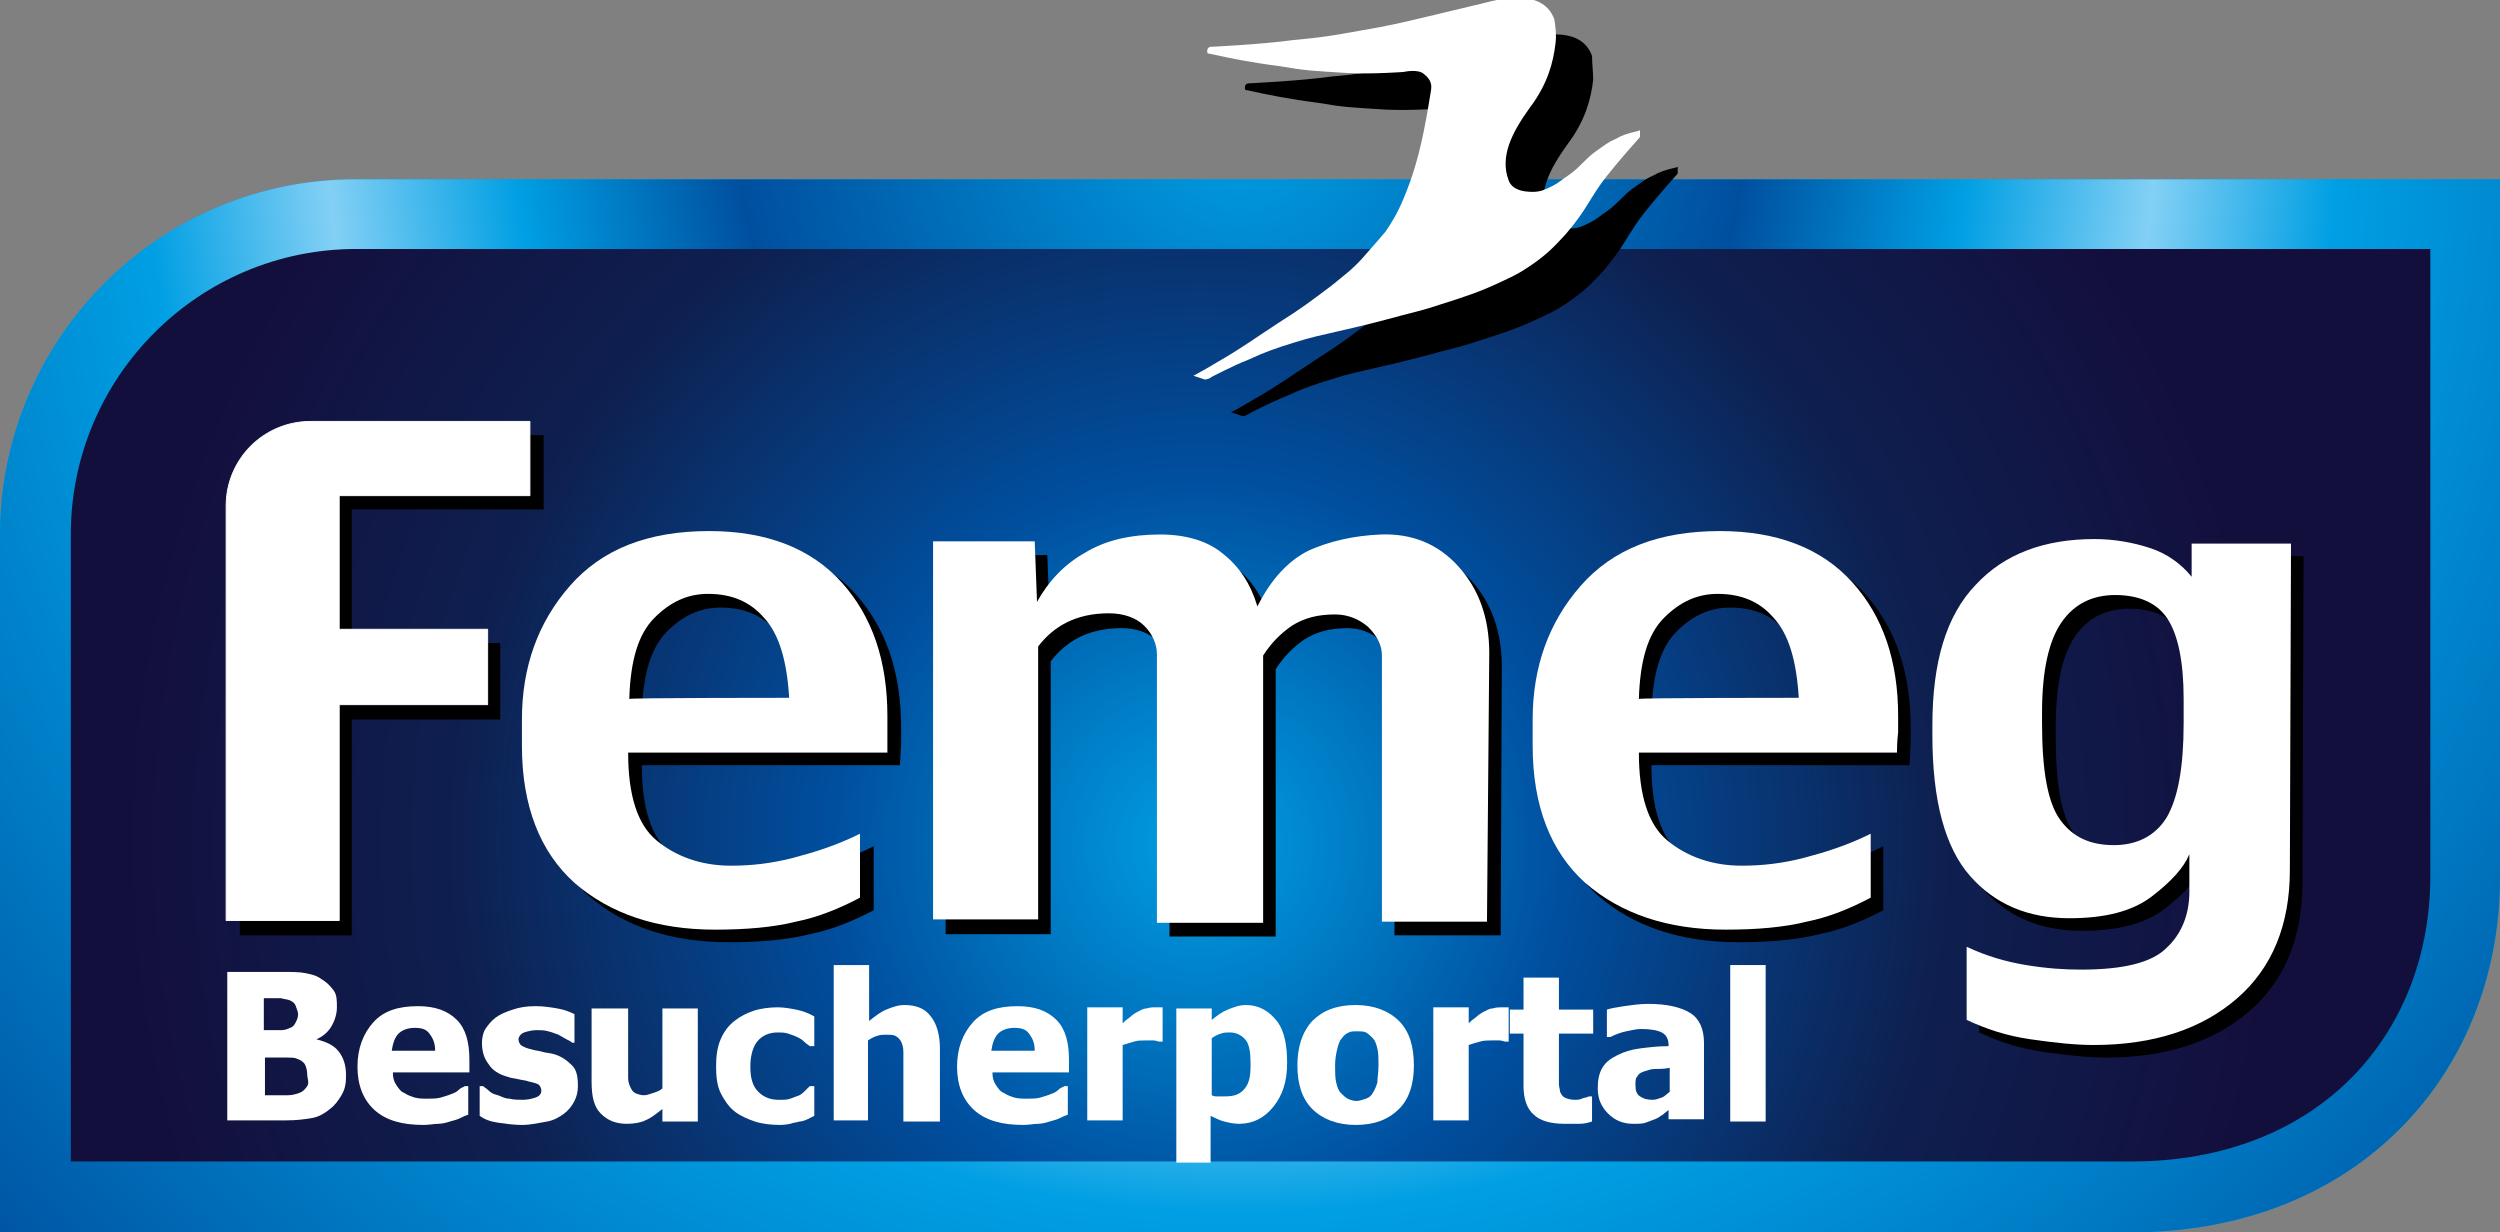 <?xml version="1.0" encoding="utf-8"?>
<!-- Generator: Adobe Illustrator 24.3.0, SVG Export Plug-In . SVG Version: 6.00 Build 0)  -->
<svg version="1.1" id="Ebene_1" xmlns="http://www.w3.org/2000/svg" xmlns:xlink="http://www.w3.org/1999/xlink" x="0px" y="0px"
	 viewBox="0 0 218.9 107.9" style="enable-background:new 0 0 218.9 107.9;" xml:space="preserve">
<rect x="0" y="0" width="218.9" height="107.9" fill="#808080" stroke="none"/>
<style type="text/css">
	.st0{fill-rule:evenodd;clip-rule:evenodd;fill:#009FE3;}
	.st1{clip-path:url(#SVGID_3_);fill-rule:evenodd;clip-rule:evenodd;fill:url(#SVGID_4_);}
	.st2{fill-rule:evenodd;clip-rule:evenodd;fill:url(#SVGID_5_);}
	.st3{fill-rule:evenodd;clip-rule:evenodd;}
	.st4{fill-rule:evenodd;clip-rule:evenodd;fill:#FFFFFF;}
	.st5{fill:#FFFFFF;}
	.st6{fill:none;stroke:#FFFFFF;stroke-width:8.061118e-02;stroke-miterlimit:1.048;}
</style>
<g>
	<g>
		<g>
			<g>
				<path id="SVGID_1_" class="st0" d="M31.1,15.7l187.8,0v61.1c0,17.1-12.4,31.1-32.3,31.1H0v-61C0,29.6,14,15.7,31.1,15.7z"/>
			</g>
			<g>
				<defs>
					<path id="SVGID_2_" d="M31.1,15.7l187.8,0v61.1c0,17.1-12.4,31.1-32.3,31.1H0v-61C0,29.6,14,15.7,31.1,15.7z"/>
				</defs>
				<clipPath id="SVGID_3_">
					<use xlink:href="#SVGID_2_"  style="overflow:visible;"/>
				</clipPath>
				
					<radialGradient id="SVGID_4_" cx="6192.231" cy="1499.211" r="256.364" gradientTransform="matrix(0.588 0 0 -0.588 -3532.343 891.718)" gradientUnits="userSpaceOnUse">
					<stop  offset="0" style="stop-color:#009FE3"/>
					<stop  offset="0.293" style="stop-color:#004F9F"/>
					<stop  offset="0.422" style="stop-color:#009FE3"/>
					<stop  offset="0.531" style="stop-color:#83D0F5"/>
					<stop  offset="0.637" style="stop-color:#009FE3"/>
					<stop  offset="1" style="stop-color:#004F9F"/>
				</radialGradient>
				<path class="st1" d="M228.1-19.1v138.8l-3.7,2.1c-0.3,0.1-227.9,0.2-228.1,0l-3.7-2.1V-19.1H228.1z"/>
			</g>
		</g>
		
			<radialGradient id="SVGID_5_" cx="6185.995" cy="1390.955" r="207.229" gradientTransform="matrix(0.588 0 0 -0.588 -3532.343 891.718)" gradientUnits="userSpaceOnUse">
			<stop  offset="0" style="stop-color:#009FE3"/>
			<stop  offset="0.262" style="stop-color:#004F9F"/>
			<stop  offset="0.531" style="stop-color:#0E2050"/>
			<stop  offset="0.773" style="stop-color:#130F3D"/>
			<stop  offset="1" style="stop-color:#130F3D"/>
		</radialGradient>
		<path class="st2" d="M6.2,46.8c0-13.8,11.2-25,25-25h181.6v54.9c0,13.8-9.7,25-26.2,25H6.2V46.8z"/>
		<path class="st3" d="M192.4,64.5v-2.1c0-3.3-0.5-5.6-1.4-7c-0.9-1.4-2.5-2.1-4.6-2.1c-2,0-3.6,0.8-4.7,2.4
			c-1.1,1.6-1.7,4.2-1.7,7.9v0.9c0,4.2,0.5,7,1.6,8.5c1.1,1.5,2.6,2.2,4.7,2.2c2,0,3.6-0.8,4.6-2.4
			C191.8,71.1,192.3,68.4,192.4,64.5z M201.6,77.3c0,4.7-1.5,8.5-4.6,11.2c-3.1,2.7-7.3,4.1-12.6,4.1c-1.6,0-3.4-0.2-5.5-0.5
			c-2.1-0.3-3.9-0.9-5.6-1.7V84c1.7,0.8,3.4,1.3,5.2,1.6c1.8,0.3,3.4,0.4,4.8,0.4c3.7,0,6.2-0.6,7.5-1.9c1.3-1.2,2-2.9,2-4.9v-3.3
			c-0.5,1.2-1.6,2.4-3.3,3.7c-1.7,1.3-4.1,1.9-7.2,1.9c-3.6,0-6.5-1.2-8.7-3.7c-2.2-2.5-3.3-6.6-3.3-12.3v-0.9
			c0-5.5,1.2-9.6,3.8-12.3c2.5-2.7,6-4,10.4-4c1.7,0,3.4,0.3,4.9,0.8c1.5,0.5,2.7,1.4,3.6,2.5v-2.9h8.7L201.6,77.3L201.6,77.3z
			 M158.6,62.3c-0.2-3.3-0.9-5.6-2.2-7c-1.2-1.4-2.8-2.1-4.9-2.1c-1.8,0-3.3,0.7-4.7,2.1c-1.4,1.4-2.1,3.7-2.2,7.1
			C144.7,62.3,158.6,62.3,158.6,62.3z M167.2,67h-22.6c0,3.7,0.8,6.3,2.5,7.7c1.7,1.4,3.9,2.2,6.5,2.2c1.8,0,3.6-0.2,5.5-0.7
			c1.9-0.5,3.8-1.1,5.8-2.1v5.6c-1.7,0.9-3.6,1.7-5.6,2.1c-2,0.5-4.4,0.7-7.1,0.7c-5.1,0-9.2-1.4-12.3-4.1c-3-2.7-4.6-6.7-4.6-12
			v-2.4c0-4.6,1.4-8.5,4.2-11.7c2.8-3.2,6.8-4.8,12.2-4.8c5,0,8.9,1.5,11.6,4.5c2.7,3,4,6.9,4,11.7v1.4L167.2,67L167.2,67z
			 M131.4,81.9h-9.3V58.6c0-0.9-0.4-1.7-1.2-2.5c-0.8-0.7-1.8-1.1-2.9-1.1c-1.5,0-2.7,0.3-3.8,1c-1,0.7-1.8,1.5-2.5,2.6v23.4h-9.3
			V58.6c0-0.9-0.4-1.8-1.1-2.5c-0.7-0.7-1.8-1.1-3.1-1.1c-1.5,0-2.7,0.3-3.7,0.8c-1,0.5-1.8,1.2-2.5,2.1v23.9h-9.2V48.6h8.9l0.2,5.3
			c1-1.8,2.4-3.3,4.2-4.3c1.8-1.1,4-1.6,6.6-1.6c2.3,0,4.2,0.6,5.5,1.7c1.4,1.1,2.4,2.6,3,4.6c1.2-2.4,2.7-4,4.5-4.9
			c1.8-0.8,3.9-1.3,6.3-1.4c2.7-0.1,5,0.8,6.8,2.8c1.8,2,2.7,4.5,2.7,7.6L131.4,81.9L131.4,81.9z M70.2,62.3c-0.2-3.3-0.9-5.6-2.2-7
			c-1.2-1.4-2.8-2.1-4.9-2.1c-1.8,0-3.3,0.7-4.7,2.1c-1.4,1.4-2.1,3.7-2.2,7.1C56.3,62.3,70.2,62.3,70.2,62.3z M78.8,67H56.2
			c0,3.7,0.8,6.3,2.5,7.7c1.7,1.4,3.9,2.2,6.5,2.2c1.8,0,3.6-0.2,5.5-0.7s3.8-1.1,5.8-2.1v5.6c-1.7,0.9-3.6,1.7-5.6,2.1
			c-2,0.5-4.4,0.7-7.1,0.7c-5.1,0-9.2-1.4-12.3-4.1c-3-2.7-4.6-6.7-4.6-12v-2.4c0-4.6,1.4-8.5,4.2-11.7c2.8-3.2,6.8-4.8,12.2-4.8
			c5,0,8.9,1.5,11.6,4.5c2.7,3,4,6.9,4,11.7v1.4L78.8,67L78.8,67z"/>
		<g>
			<path class="st4" d="M77.7,65.9H55c0,3.7,0.8,6.3,2.5,7.7c1.7,1.4,3.9,2.2,6.5,2.2c1.8,0,3.6-0.2,5.5-0.7s3.8-1.1,5.8-2.1v5.6
				c-1.7,0.9-3.6,1.7-5.6,2.1c-2,0.5-4.4,0.7-7.1,0.7c-5.1,0-9.2-1.4-12.3-4.1c-3-2.7-4.6-6.7-4.6-12V63c0-4.6,1.4-8.5,4.2-11.7
				c2.8-3.2,6.8-4.8,12.2-4.8c5,0,8.9,1.5,11.6,4.5c2.7,3,4,6.9,4,11.7c0,0,0,0.5,0,1.4C77.7,65,77.7,65.6,77.7,65.9z M69.1,61.1
				c-0.2-3.3-0.9-5.6-2.2-7c-1.2-1.4-2.8-2.1-4.9-2.1c-1.8,0-3.3,0.7-4.7,2.1c-1.4,1.4-2.1,3.7-2.2,7.1
				C55.1,61.1,69.1,61.1,69.1,61.1z"/>
			<path class="st4" d="M130.2,80.7H121V57.4c0-0.9-0.4-1.7-1.2-2.5c-0.8-0.7-1.8-1.1-2.9-1.1c-1.5,0-2.7,0.3-3.8,1
				c-1,0.7-1.8,1.5-2.5,2.6v23.4h-9.3V57.3c0-0.9-0.4-1.8-1.1-2.5c-0.7-0.7-1.8-1.1-3.1-1.1c-1.5,0-2.7,0.3-3.7,0.8
				c-1,0.5-1.8,1.2-2.5,2.1v23.9h-9.2V47.4h8.9l0.2,5.3c1-1.8,2.4-3.3,4.2-4.3c1.8-1.1,4-1.6,6.6-1.6c2.3,0,4.2,0.6,5.5,1.7
				c1.4,1.1,2.4,2.6,3,4.6c1.2-2.4,2.7-4,4.5-4.9c1.8-0.8,3.9-1.3,6.3-1.4c2.7-0.1,5,0.8,6.8,2.8c1.8,2,2.7,4.5,2.7,7.6L130.2,80.7
				L130.2,80.7z"/>
			<path class="st4" d="M166.1,65.9h-22.6c0,3.7,0.8,6.3,2.5,7.7c1.7,1.4,3.9,2.2,6.5,2.2c1.8,0,3.6-0.2,5.5-0.7
				c1.9-0.5,3.8-1.1,5.8-2.1v5.6c-1.7,0.9-3.6,1.7-5.6,2.1c-2,0.5-4.4,0.7-7.1,0.7c-5.1,0-9.2-1.4-12.3-4.1c-3-2.7-4.6-6.7-4.6-12
				V63c0-4.6,1.4-8.5,4.2-11.7s6.8-4.8,12.2-4.8c5,0,8.9,1.5,11.6,4.5c2.7,3,4,6.9,4,11.7c0,0,0,0.5,0,1.4
				C166.1,65,166.1,65.6,166.1,65.9z M157.5,61.1c-0.2-3.3-0.9-5.6-2.2-7c-1.2-1.4-2.8-2.1-4.9-2.1c-1.8,0-3.3,0.7-4.7,2.1
				c-1.4,1.4-2.1,3.7-2.2,7.1C143.5,61.1,157.5,61.1,157.5,61.1z"/>
			<path class="st4" d="M200.5,76.2c0,4.7-1.5,8.5-4.6,11.2c-3.1,2.7-7.3,4.1-12.6,4.1c-1.6,0-3.4-0.2-5.5-0.5
				c-2.1-0.3-3.9-0.9-5.6-1.7v-6.4c1.7,0.8,3.4,1.3,5.2,1.6c1.8,0.3,3.4,0.4,4.8,0.4c3.7,0,6.2-0.6,7.5-1.9c1.3-1.2,2-2.9,2-4.9
				v-3.3c-0.5,1.2-1.6,2.4-3.3,3.7c-1.7,1.3-4.1,1.9-7.2,1.9c-3.6,0-6.5-1.2-8.7-3.7c-2.2-2.5-3.3-6.6-3.3-12.3v-0.9
				c0-5.5,1.2-9.6,3.8-12.3c2.5-2.7,6-4,10.4-4c1.7,0,3.4,0.3,4.9,0.8c1.5,0.5,2.7,1.4,3.6,2.5v-2.9h8.7L200.5,76.2L200.5,76.2z
				 M191.2,63.3v-2.1c0-3.3-0.5-5.6-1.4-7c-0.9-1.4-2.5-2.1-4.6-2.1c-2,0-3.6,0.8-4.7,2.4c-1.1,1.6-1.7,4.2-1.7,7.9v0.9
				c0,4.2,0.5,7,1.6,8.5c1.1,1.5,2.6,2.2,4.7,2.2c2,0,3.6-0.8,4.6-2.4C190.7,69.9,191.2,67.2,191.2,63.3z"/>
		</g>
		<g>
			<path d="M139.5,7c-0.2,1.7-0.7,3.6-2.3,5.7c-1.5,2.1-2.6,4.2-1.8,6.3c0.3,0.8,1.2,1,2.1,1c0.7,0,1.1-0.2,1.7-0.5
				c0.6-0.3,0.9-0.6,1.5-1c1-0.7,1.4-1.4,2.4-2.1c0.6-0.4,0.9-0.7,1.6-1c0.7-0.4,1.1-0.5,1.9-0.7c0.1,0,0.3-0.1,0.3-0.1v0.6
				c0,0-1.8,2-2.9,3.4c-1.5,1.9-1.7,2.9-3.6,5.1c-1.1,1.2-1.7,1.8-3,2.7c-0.9,0.6-1.2,0.8-2.5,1.4c-2.1,1-3.4,1.4-5.6,2.1
				c-1.2,0.4-2,0.6-3.2,0.9c-2.2,0.6-3.4,0.9-5.6,1.4c-1.7,0.4-2.3,0.5-3.9,1c-1.6,0.5-2.5,0.8-4,1.5c-1.3,0.5-3.2,1.5-3.2,1.5
				c-0.1,0.1-0.5,0.3-0.7,0.2l-0.9-0.3c0,0,1.3-0.7,2.1-1.2c2.1-1.2,3.3-2.1,5.3-3.4c2.2-1.4,2.7-1.8,4.7-3.3
				c1.1-0.9,1.8-1.4,2.7-2.4c0.9-1,2-2.3,2-2.3c0.9-1.3,1.4-2.3,2.1-4.2c0.8-2.2,1.3-4.4,1.9-8.2c0.1-0.6-0.1-1-0.6-1.4
				c-0.5-0.5-1.8-0.2-1.8-0.2s-2.6,0.2-4.8,0.1c-3.2-0.2-3.7-0.2-6-0.6c-2.4-0.3-4.4-0.7-6.2-1.1c-0.1,0-0.2,0-0.2-0.2
				c0-0.4,0.3-0.4,0.3-0.4s4.4-0.2,7.3-0.6c2.3-0.2,3.5-0.4,5.7-0.8c2.4-0.4,3.7-0.7,6.2-1.3c2.5-0.6,4.6-1.1,4.6-1.1
				c2.2-0.6,5.4-1.1,6.3,1.4C139.4,5.6,139.5,6.3,139.5,7z"/>
			<path class="st5" d="M136.2,3.8c-0.2,1.7-0.7,3.6-2.3,5.7c-1.5,2.1-2.6,4.2-1.8,6.3c0.3,0.8,1.2,1,2.1,1c0.7,0,1.1-0.2,1.7-0.5
				c0.6-0.3,0.9-0.6,1.5-1c1-0.7,1.4-1.4,2.4-2.1c0.6-0.4,0.9-0.7,1.6-1c0.7-0.4,1.1-0.5,1.9-0.7c0.1,0,0.3-0.1,0.3-0.1v0.6
				c0,0-1.8,2-2.9,3.4c-1.5,1.9-1.7,2.9-3.6,5.1c-1.1,1.2-1.7,1.8-3,2.7c-0.9,0.6-1.2,0.8-2.5,1.4c-2.1,1-3.4,1.4-5.6,2.1
				c-1.2,0.4-2,0.6-3.2,0.9c-2.2,0.6-3.4,0.9-5.6,1.4c-1.7,0.4-2.3,0.5-3.9,1c-1.6,0.5-2.5,0.8-4,1.5c-1.3,0.5-3.2,1.5-3.2,1.5
				c-0.1,0.1-0.5,0.3-0.7,0.2l-0.9-0.3c0,0,1.3-0.7,2.1-1.2c2.1-1.2,3.3-2.1,5.3-3.4c2.2-1.4,2.7-1.8,4.7-3.3
				c1.1-0.9,1.8-1.4,2.7-2.4c0.9-1,2-2.3,2-2.3c0.9-1.3,1.4-2.3,2.1-4.2c0.8-2.2,1.3-4.4,1.9-8.2c0.1-0.6-0.1-1-0.6-1.4
				c-0.5-0.5-1.8-0.2-1.8-0.2s-2.6,0.2-4.8,0.1c-3.2-0.2-3.7-0.2-6-0.6c-2.4-0.3-4.4-0.7-6.2-1.1c-0.1,0-0.2,0-0.2-0.2
				c0-0.4,0.3-0.4,0.3-0.4s4.4-0.2,7.3-0.6c2.3-0.2,3.5-0.4,5.7-0.8c2.4-0.4,3.7-0.7,6.2-1.3c2.5-0.6,4.6-1.1,4.6-1.1
				c2.2-0.6,5.4-1.1,6.3,1.4C136.2,2.4,136.3,3,136.2,3.8z"/>
		</g>
	</g>
	<g>
		<g>
			<path class="st3" d="M21,45.5c0-4.1,3.3-7.4,7.4-7.4l3.8,0h15.4v6.5H30.8v11.7h13V63h-13v18.9H21V45.5z"/>
		</g>
		<g>
			<g>
				<path class="st4" d="M19.8,44.3c0-4.1,3.3-7.4,7.4-7.4l3.8,0h15.4v6.5H29.7v11.7h13v6.6h-13v18.9h-9.9L19.8,44.3z"/>
				<path class="st6" d="M19.8,44.3c0-4.1,3.3-7.4,7.4-7.4l3.8,0h15.4v6.5H29.7v11.7h13v6.6h-13v18.9h-9.9L19.8,44.3z"/>
			</g>
		</g>
	</g>
</g>
<g>
	<path class="st5" d="M30.3,94.2c0,0.7-0.1,1.2-0.4,1.7s-0.6,0.9-1,1.2c-0.5,0.4-1,0.7-1.6,0.8s-1.3,0.2-2.2,0.2h-5.2V85.1h4.6
		c1,0,1.7,0,2.2,0.1s1,0.2,1.4,0.5c0.5,0.3,0.8,0.6,1.1,1s0.3,0.9,0.3,1.5c0,0.6-0.2,1.2-0.5,1.7s-0.8,0.9-1.3,1.1V91
		c0.8,0.2,1.5,0.5,1.9,1C30.1,92.6,30.3,93.3,30.3,94.2z M26.1,88.8c0-0.2-0.1-0.4-0.2-0.7s-0.3-0.4-0.5-0.5
		c-0.2-0.1-0.5-0.1-0.8-0.2c-0.3,0-0.7,0-1.3,0h-0.2v2.8h0.4c0.6,0,1,0,1.2,0s0.5-0.1,0.7-0.2c0.3-0.1,0.4-0.3,0.5-0.5
		S26.1,89.1,26.1,88.8z M26.9,94.1c0-0.4-0.1-0.7-0.2-0.9s-0.4-0.4-0.7-0.5c-0.2-0.1-0.5-0.1-0.8-0.1c-0.3,0-0.8,0-1.4,0h-0.6v3.3
		h0.2c0.9,0,1.4,0,1.8,0s0.7-0.1,1-0.2c0.3-0.1,0.5-0.3,0.7-0.6S26.9,94.4,26.9,94.1z"/>
	<path class="st5" d="M37.1,98.5c-1.9,0-3.3-0.4-4.3-1.3s-1.5-2.2-1.5-3.8c0-1.6,0.5-2.9,1.4-3.9s2.2-1.4,3.9-1.4
		c1.5,0,2.6,0.4,3.4,1.2s1.1,2,1.1,3.5v1.1h-6.7c0,0.5,0.1,0.8,0.3,1.1c0.2,0.3,0.4,0.6,0.7,0.7c0.3,0.2,0.6,0.3,0.9,0.4
		c0.4,0.1,0.7,0.1,1.2,0.1c0.4,0,0.7,0,1.1-0.1c0.3-0.1,0.7-0.2,0.9-0.3c0.3-0.1,0.5-0.2,0.7-0.4s0.4-0.2,0.5-0.3H41v2.5
		c-0.3,0.1-0.5,0.2-0.7,0.3c-0.2,0.1-0.5,0.2-0.9,0.3c-0.3,0.1-0.7,0.2-1,0.2C38,98.4,37.6,98.5,37.1,98.5z M38.1,92
		c0-0.7-0.2-1.1-0.5-1.5S36.9,90,36.3,90c-0.6,0-1.1,0.2-1.4,0.5s-0.5,0.8-0.6,1.5H38.1z"/>
	<path class="st5" d="M45.7,98.5c-0.7,0-1.4-0.1-2.1-0.2s-1.2-0.3-1.6-0.6v-2.6h0.3c0.1,0.1,0.3,0.2,0.5,0.4s0.4,0.3,0.8,0.4
		c0.3,0.1,0.6,0.3,1,0.3c0.4,0.1,0.8,0.1,1.2,0.1c0.4,0,0.8-0.1,1.1-0.2s0.5-0.3,0.5-0.6c0-0.2-0.1-0.4-0.2-0.5s-0.4-0.2-0.9-0.3
		c-0.2-0.1-0.5-0.1-0.9-0.2c-0.4-0.1-0.7-0.1-0.9-0.2c-0.8-0.2-1.4-0.6-1.7-1.1c-0.4-0.5-0.6-1.1-0.6-1.9c0-0.4,0.1-0.9,0.3-1.2
		s0.5-0.7,0.9-1c0.4-0.3,0.9-0.5,1.5-0.7s1.2-0.3,2-0.3c0.7,0,1.3,0.1,1.9,0.2s1.1,0.3,1.5,0.5v2.5h-0.2c-0.1-0.1-0.3-0.2-0.5-0.3
		c-0.2-0.1-0.5-0.3-0.7-0.4c-0.3-0.1-0.5-0.2-0.9-0.3s-0.6-0.1-1-0.1c-0.4,0-0.8,0.1-1.1,0.2s-0.5,0.4-0.5,0.6
		c0,0.2,0.1,0.4,0.2,0.5s0.5,0.3,1,0.4c0.3,0.1,0.6,0.1,0.9,0.2c0.3,0.1,0.7,0.1,1,0.2c0.7,0.2,1.2,0.6,1.6,1c0.4,0.4,0.5,1,0.5,1.8
		c0,0.5-0.1,0.9-0.3,1.3s-0.5,0.8-0.9,1.1c-0.4,0.3-0.9,0.6-1.5,0.7S46.5,98.5,45.7,98.5z"/>
	<path class="st5" d="M61.1,98.2h-3.1v-1.1c-0.5,0.4-1,0.8-1.5,1c-0.4,0.2-1,0.3-1.6,0.3c-1,0-1.7-0.3-2.3-0.9s-0.8-1.5-0.8-2.8
		v-6.4H55v4.9c0,0.5,0,0.9,0,1.2s0.1,0.6,0.2,0.8c0.1,0.2,0.2,0.4,0.4,0.5s0.5,0.2,0.8,0.2c0.2,0,0.5-0.1,0.8-0.2s0.6-0.2,0.8-0.4
		v-7h3.1V98.2z"/>
	<path class="st5" d="M68.3,98.5c-0.8,0-1.6-0.1-2.2-0.3s-1.3-0.5-1.8-0.9c-0.5-0.4-0.9-1-1.2-1.6s-0.4-1.4-0.4-2.3
		c0-0.9,0.1-1.7,0.4-2.4s0.7-1.2,1.2-1.6c0.5-0.4,1.1-0.7,1.7-0.9s1.4-0.3,2.1-0.3c0.5,0,1.1,0.1,1.6,0.2s1.1,0.3,1.6,0.6v2.6h-0.4
		c-0.1-0.1-0.3-0.2-0.5-0.4s-0.4-0.3-0.6-0.4c-0.2-0.1-0.5-0.2-0.8-0.3c-0.3-0.1-0.6-0.1-0.9-0.1c-0.8,0-1.4,0.3-1.8,0.8
		s-0.6,1.3-0.6,2.2c0,1,0.2,1.7,0.7,2.2s1.1,0.7,1.8,0.7c0.4,0,0.7,0,1-0.1s0.5-0.2,0.8-0.3c0.2-0.1,0.4-0.3,0.5-0.4
		c0.1-0.1,0.3-0.3,0.4-0.4h0.4v2.6c-0.2,0.1-0.4,0.2-0.6,0.3s-0.5,0.2-0.7,0.2c-0.3,0.1-0.6,0.1-0.8,0.2
		C69.1,98.4,68.8,98.5,68.3,98.5z"/>
	<path class="st5" d="M82.2,98.2h-3.1v-4.9c0-0.4,0-0.8,0-1.2c0-0.4-0.1-0.7-0.2-0.9c-0.1-0.2-0.3-0.4-0.5-0.5
		c-0.2-0.1-0.5-0.1-0.8-0.1c-0.3,0-0.5,0-0.8,0.1s-0.5,0.2-0.8,0.4v7H73V84.5h3.1v4.9c0.5-0.4,1-0.8,1.5-1s1-0.4,1.6-0.4
		c1,0,1.8,0.3,2.3,1c0.5,0.6,0.8,1.6,0.8,2.8V98.2z"/>
	<path class="st5" d="M89.6,98.5c-1.9,0-3.3-0.4-4.3-1.3s-1.5-2.2-1.5-3.8c0-1.6,0.5-2.9,1.4-3.9s2.2-1.4,3.9-1.4
		c1.5,0,2.6,0.4,3.4,1.2s1.1,2,1.1,3.5v1.1h-6.7c0,0.5,0.1,0.8,0.3,1.1c0.2,0.3,0.4,0.6,0.7,0.7c0.3,0.2,0.6,0.3,0.9,0.4
		c0.4,0.1,0.7,0.1,1.2,0.1c0.4,0,0.7,0,1.1-0.1c0.3-0.1,0.7-0.2,0.9-0.3c0.3-0.1,0.5-0.2,0.7-0.4s0.4-0.2,0.5-0.3h0.3v2.5
		c-0.3,0.1-0.5,0.2-0.7,0.3c-0.2,0.1-0.5,0.2-0.9,0.3c-0.3,0.1-0.7,0.2-1,0.2C90.5,98.4,90.1,98.5,89.6,98.5z M90.6,92
		c0-0.7-0.2-1.1-0.5-1.5S89.4,90,88.8,90c-0.6,0-1.1,0.2-1.4,0.5s-0.5,0.8-0.6,1.5H90.6z"/>
	<path class="st5" d="M101.8,91.2h-0.3c-0.1,0-0.3-0.1-0.5-0.1s-0.5,0-0.7,0c-0.3,0-0.7,0-1,0.1s-0.7,0.2-1,0.3v6.6h-3.1v-9.9h3.1
		v1.4c0.1-0.1,0.3-0.3,0.6-0.5c0.2-0.2,0.5-0.4,0.7-0.5c0.2-0.1,0.5-0.3,0.8-0.3c0.3-0.1,0.6-0.1,0.8-0.1c0.1,0,0.2,0,0.3,0
		s0.2,0,0.3,0V91.2z"/>
	<path class="st5" d="M112.7,93.1c0,1.6-0.4,2.8-1.2,3.8c-0.8,1-1.8,1.5-3,1.5c-0.5,0-0.9-0.1-1.3-0.2s-0.8-0.3-1.2-0.5v4.1H103
		V88.3h3.1v1c0.5-0.4,0.9-0.7,1.4-0.9s1-0.4,1.6-0.4c1.1,0,2,0.5,2.7,1.4S112.7,91.6,112.7,93.1z M109.5,93.2c0-1-0.1-1.7-0.4-2.1
		c-0.3-0.4-0.8-0.7-1.4-0.7c-0.3,0-0.5,0-0.8,0.1c-0.3,0.1-0.5,0.2-0.8,0.4v5c0.2,0.1,0.3,0.1,0.5,0.1s0.4,0,0.7,0
		c0.8,0,1.3-0.2,1.7-0.7S109.5,94.2,109.5,93.2z"/>
	<path class="st5" d="M123.8,93.3c0,1.6-0.4,2.9-1.3,3.8c-0.9,0.9-2.1,1.4-3.8,1.4c-1.6,0-2.9-0.5-3.8-1.4s-1.3-2.2-1.3-3.8
		c0-1.6,0.4-2.9,1.3-3.9c0.9-0.9,2.1-1.4,3.8-1.4c1.6,0,2.9,0.5,3.8,1.4S123.8,91.6,123.8,93.3z M120.7,93.3c0-0.6,0-1.1-0.1-1.5
		c-0.1-0.4-0.2-0.7-0.4-0.9c-0.2-0.2-0.4-0.4-0.6-0.5c-0.2-0.1-0.5-0.1-0.8-0.1c-0.3,0-0.5,0-0.7,0.1s-0.4,0.2-0.6,0.5
		c-0.2,0.2-0.3,0.5-0.4,0.9s-0.2,0.9-0.2,1.5s0,1.1,0.1,1.5s0.2,0.7,0.4,0.9c0.2,0.2,0.4,0.4,0.6,0.5s0.5,0.2,0.8,0.2
		c0.2,0,0.5-0.1,0.8-0.2c0.3-0.1,0.5-0.3,0.6-0.5c0.2-0.3,0.3-0.6,0.4-0.9C120.6,94.4,120.7,93.9,120.7,93.3z"/>
	<path class="st5" d="M132.1,91.2h-0.3c-0.1,0-0.3-0.1-0.5-0.1s-0.5,0-0.7,0c-0.3,0-0.7,0-1,0.1c-0.4,0.1-0.7,0.2-1,0.3v6.6h-3.1
		v-9.9h3.1v1.4c0.1-0.1,0.3-0.3,0.6-0.5c0.2-0.2,0.5-0.4,0.7-0.5c0.2-0.1,0.5-0.3,0.8-0.3c0.3-0.1,0.6-0.1,0.8-0.1
		c0.1,0,0.2,0,0.3,0s0.2,0,0.3,0V91.2z"/>
	<path class="st5" d="M137,98.4c-1.3,0-2.2-0.3-2.7-0.8c-0.6-0.5-0.9-1.4-0.9-2.5v-4.6h-1.2v-2.1h1.2v-2.8h3.1v2.8h3v2.1h-3V94
		c0,0.3,0,0.6,0,0.9s0.1,0.5,0.1,0.7c0.1,0.2,0.2,0.4,0.4,0.5c0.2,0.1,0.5,0.2,0.9,0.2c0.2,0,0.4,0,0.6-0.1s0.5-0.1,0.6-0.2h0.3v2.2
		c-0.3,0.1-0.7,0.2-1.1,0.2C138,98.4,137.6,98.4,137,98.4z"/>
	<path class="st5" d="M146.2,97.1c-0.2,0.2-0.4,0.3-0.6,0.5c-0.2,0.1-0.4,0.3-0.7,0.4c-0.3,0.1-0.5,0.2-0.8,0.3s-0.6,0.1-1.1,0.1
		c-0.9,0-1.6-0.3-2.2-0.9s-0.9-1.3-0.9-2.2c0-0.7,0.1-1.3,0.4-1.8s0.7-0.8,1.3-1.1c0.6-0.3,1.2-0.5,2-0.6s1.6-0.2,2.5-0.2v-0.1
		c0-0.5-0.2-0.9-0.6-1.1s-1-0.3-1.8-0.3c-0.4,0-0.8,0.1-1.3,0.2c-0.5,0.1-1,0.3-1.4,0.5h-0.3v-2.4c0.3-0.1,0.8-0.2,1.5-0.3
		s1.4-0.2,2.1-0.2c1.7,0,2.9,0.3,3.7,0.8s1.2,1.4,1.2,2.6v6.7h-3.1V97.1z M146.2,95.6v-2.1c-0.5,0.1-0.9,0.1-1.3,0.1
		c-0.3,0-0.6,0.1-0.9,0.2c-0.3,0.1-0.5,0.2-0.6,0.4c-0.2,0.2-0.2,0.4-0.2,0.8c0,0.5,0.1,0.8,0.4,1s0.6,0.3,1.1,0.3
		c0.3,0,0.5-0.1,0.8-0.2S145.9,95.8,146.2,95.6z"/>
	<path class="st5" d="M154.6,98.2h-3.1V84.5h3.1V98.2z"/>
</g>
</svg>
